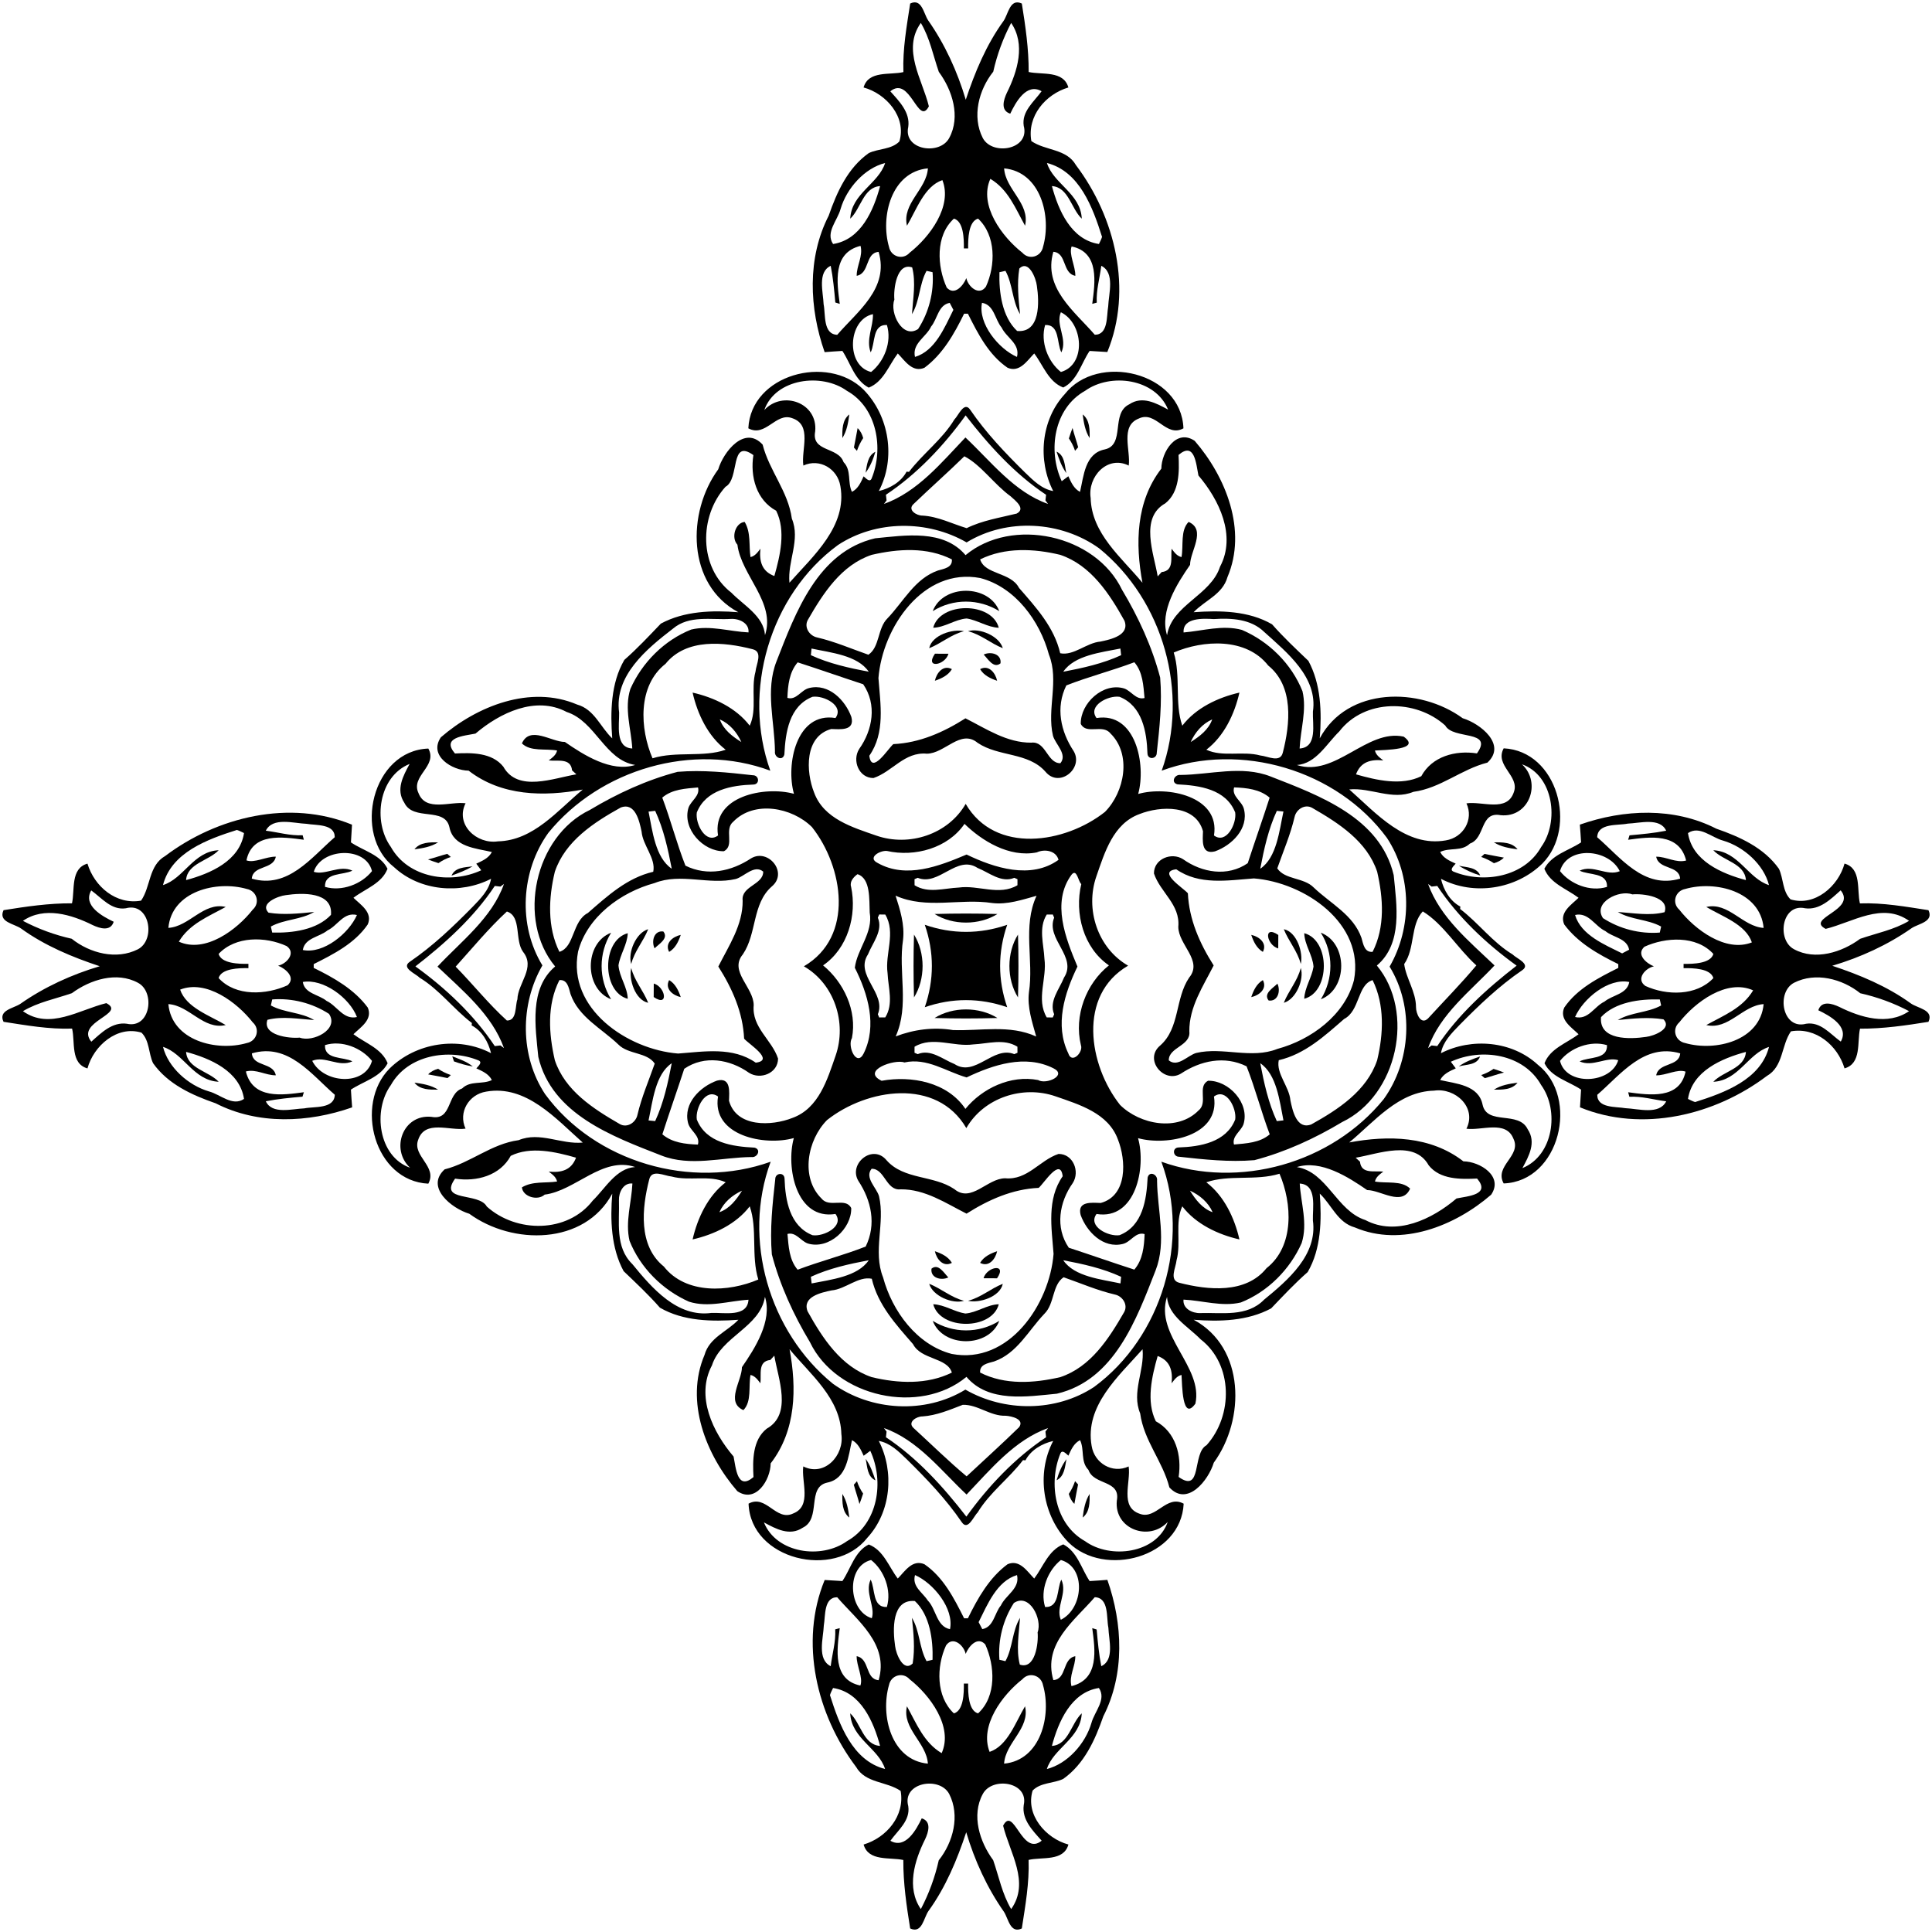 <?xml version="1.0" encoding="UTF-8"?>
<!DOCTYPE svg  PUBLIC '-//W3C//DTD SVG 1.1//EN'  'http://www.w3.org/Graphics/SVG/1.1/DTD/svg11.dtd'>
<svg width="1141pt" height="1141pt" version="1.1" viewBox="0 0 1141 1141" xmlns="http://www.w3.org/2000/svg">
<path d="m537.53 2.09c6.83-3.27 7.91 5.76 10.55 9.83 10.01 14.27 17.31 30.3 22.28 46.98 5.41-16.3 12.08-32.35 22.19-46.35 2.97-4.08 3.76-13.77 10.92-10.46 2.14 13.38 4.12 26.8 4.04 40.43 7.93 1.76 20.58-1.01 23.45 9.13-13.5 4.04-24.5 16.93-21.87 31.66 8.35 5.78 20.73 4.41 26.35 14.22 23.16 30.64 33.63 73.61 18.52 110.36-3.49-0.22-6.97-0.41-10.46-0.63-4.94 7.24-7.22 17.49-15.57 21.59-8.73-3.3-11.87-13.2-17.14-20.11-4.21 4.3-8.63 11.48-15.72 8.46-11.21-7.65-17.53-20.13-23.45-31.93h-2.24c-5.8 11.85-12.65 23.98-23.45 31.94-7.11 3.01-11.51-4.16-15.72-8.47-5.27 6.96-8.46 16.77-17.16 20.19-8.37-4.42-10.63-14.27-15.56-21.68-3.5 0.21-6.99 0.42-10.48 0.72-9.11-25.96-10.41-55.54 2.39-80.59 4.86-13.99 11.25-28.17 23.7-36.98 5.8-2.74 13.33-2.03 18.04-6.85 4.42-14.37-7.84-28.32-21.13-31.89 2.86-10.18 15.63-7.19 23.52-9.09-0.49-13.68 1.94-27.07 4-40.48m11.04 60.7c-6.33 12.17-11.03-18.48-22.77-8.86 5.24 5.87 11.79 12.42 10.6 20.99-3.09 13.81 18.68 17 24.19 6.56 6.82-12.59 1.84-28.23-6.15-39.04-3.35-9.66-5.3-20-10.62-28.9-11.23 15.8 0.82 33.24 4.75 49.25m48.59-49.25c-4.78 9.07-8.34 18.81-10.57 28.8-8.56 10.74-12.67 26.42-6.2 39.14 5.67 10.74 28.01 6.88 24.2-7.15-1.31-8.53 6.05-14.21 10.55-20.45-8.95-5.16-15.36 6.66-18.51 13.26-5.93-1.86-3.94-8.21-1.98-12.38 6.25-12.55 11.15-28.64 2.51-41.22m-100.73 109.86c-1.79 6.78-9.07 13.86-4.43 20.71 16.48-2.53 23.92-19.93 27.77-34.21-9.88 0.65-11.36 13.38-17.64 19.25 0.68-14.86 16.71-20.59 20.6-32.88-12.08 3.02-22.72 14.88-26.3 27.13m121.86-27.14c3.83 12.3 19.91 18.02 20.58 32.89-6.29-5.87-7.77-18.6-17.64-19.25 3.85 14.28 11.29 31.68 27.77 34.21 0.65-1.38 1.39-2.74 1.84-4.21-5.52-17.44-13.3-38.69-32.55-43.64m-93.28 49.52c1.13 5.84 8.19 8.01 12.2 3.48 11.81-9.26 25.43-27.41 19.34-42.88-10.65 3.57-15.3 17.51-20.92 26.92-3.08-13.12 11.63-21.49 12.36-33.87-21.66 2.05-28.14 28.54-22.98 46.35m68-46.35c0.73 12.39 15.44 20.75 12.36 33.87-5.61-10.12-10-21.47-20.5-27.67-7.02 15.6 7.02 34.34 18.92 43.63 4.01 4.53 11.07 2.36 12.2-3.48 5.14-17.82-1.28-44.29-22.98-46.35m-33.9 70.4c4.59 5.08 9.85-1.19 11.58-5.58 1.04 5.05 7.51 10.8 11.58 5.02 5.73-12.5 6.02-30.18-4.64-40.16-5.71 1.64-5.96 11.97-5.86 17.6-0.85-0.01-1.7-0.01-2.54 0 0.1-5.63-0.15-15.97-5.86-17.6-11.07 10.14-9.93 28.2-4.26 40.72m-63.17 9.63c-0.88-0.27-1.75-0.54-2.62-0.82-0.64-7.24-1.31-14.51-2.72-21.65-7.95 3.67-4.45 15.56-4.19 22.72 1.23 5.94-0.48 17.68 8.04 18.02 11.94-13.86 30.78-27.43 24.45-48.97-8.07 0.58-5.13 12.63-12.96 14.13-0.06-6.04 3.85-11.64 2.27-17.69-16.62 4.11-13.95 21.57-12.27 34.26m136.94-33.91c-1.76 4.69 2.3 11.65 2.19 17.35-7.84-1.54-4.92-13.53-12.98-14.19-6.22 21.32 12.5 35.13 24.47 48.98 8.01 0.05 6.91-11.12 7.9-16.59 0.3-7.68 4.15-20.03-4.06-24.12-0.9 7.25-3.09 14.4-2.67 21.76-0.9 0.23-1.79 0.47-2.67 0.7 1.64-12.46 4.4-30.44-12.18-33.89m-104.68 31.43c-2.93 7.73 4.79 23.48 14.02 17.33 6.35-9.81 9.46-21.82 8.53-33.55-1.19-0.27-2.37-0.54-3.55-0.8-4.41 8.02-3.9 17.77-8.62 25.58 0.6-9.07 2.42-18.72 0.13-27.61-9.13-3.14-11.13 12.79-10.51 19.05m73.79-18.38c-1.46 8.82-0.5 18.08 0.43 26.96-4.71-7.83-4.22-17.57-8.62-25.6-1.19 0.26-2.37 0.53-3.55 0.8-0.36 11.82 1.54 26.38 10.45 34.71 13.8 1.22 13.07-17.15 11.65-26.66-0.46-4.31-4.81-15.68-10.36-10.21m-52.1 34.26c-2.89 6.24-11.34 9.92-9.53 17.94 11.89-3.54 17.47-17.38 22.68-27.8-0.73-1.38-1.45-2.76-2.17-4.13-6.8 1.24-7.19 9.47-10.98 13.99m30.05-14.02c-2.51 12.22 9.87 27.26 20.67 31.96 1.92-7.87-6.24-11.3-9.08-17.36-3.99-4.77-4.39-13.43-11.59-14.6m-65.48 40.85c7.73-6.15 12.39-17.82 9.32-27.76-8.72-0.35-6.76 10.59-9.58 16.18-2.88-7.71 1.54-14.99 1.34-22.57-14.88 3.13-16.2 30.53-1.08 34.15m112.35-11.57c-2.84-5.59-0.87-16.54-9.58-16.18-2.92 9.87 1.58 21.68 9.31 27.75 15.03-4.21 13.41-28.7-0.02-35.29-3.23 7.57 4.07 15.68 0.29 23.72z"/>
<path d="m441.95 252.95c1.55-31.85 46.78-43.85 68-22.88 15.3 15.57 19.21 40.58 9.07 59.93 6.6-1.57 13.13-5.31 16.39-11.45 0.36 0.03 1.07 0.1 1.42 0.13 8.32-10.9 19.65-19.1 26.85-30.99 2.29-2.15 5.7-10.97 9.29-5.71 9.34 13.69 20.74 25.6 32.48 37.16 4.76 4.59 9.77 9.66 16.56 10.87-9.3-18.14-7.26-41.99 6.79-57.21 19.41-24.78 68.92-13 70.12 20.17-10.44 5.74-16.21-10.76-26.43-5.76-11.08 4.37-4.66 18.77-5.88 27.75-12.51-6.28-24.38 6.51-22.49 19.13 0.51 21.05 18.29 35.19 30.59 50.08-4.28-23.03-3.9-47.97 11.16-67.41 0.09-9.8 8.81-23.81 19.7-16.4 18.42 21.28 31.1 52.87 19.35 80.46-2.86 10.26-13.34 13.72-19.99 20.75 15.51-1.14 32.55-0.89 46.33 7.14 6.7 7.63 14.13 14.58 21.45 21.58 7.47 13.82 7.94 30.42 6.71 45.76 16.43-30.52 58.96-30.46 84.42-11.87 10.36 3.11 26.19 15.6 14.58 26.22-15.41 3.9-27.59 15.08-43.72 17.25-12.56 5.21-25.05-2.65-37.85-1.42 15.8 13.97 33.38 34.28 57.06 30.08 10.26-1.66 16.59-12.25 12.15-21.86 9.34-1.41 24.02 5.44 27.99-6.64 3.59-9.61-11.55-15.69-6-25.86 31.85 1.55 43.85 46.78 22.88 68-15.57 15.3-40.58 19.21-59.93 9.07 1.56 6.6 5.3 13.13 11.45 16.39-0.03 0.36-0.1 1.07-0.13 1.42 10.9 8.32 19.1 19.65 30.99 26.85 2.14 2.29 10.97 5.7 5.71 9.29-13.69 9.34-25.6 20.74-37.16 32.48-4.6 4.76-9.66 9.77-10.87 16.56 18.14-9.3 41.99-7.26 57.21 6.79 24.78 19.41 12.99 68.92-20.17 70.12-5.74-10.44 10.76-16.21 5.76-26.43-4.37-11.08-18.77-4.66-27.75-5.88 6.28-12.51-6.51-24.38-19.13-22.49-21.05 0.51-35.19 18.29-50.08 30.59 23.02-4.28 47.97-3.9 67.41 11.16 9.8 0.09 23.81 8.81 16.4 19.7-21.28 18.42-52.87 31.1-80.46 19.35-10.27-2.86-13.72-13.34-20.75-19.99 1.13 15.51 0.89 32.55-7.14 46.33-7.63 6.7-14.58 14.13-21.58 21.45-13.82 7.47-30.42 7.94-45.76 6.71 30.52 16.43 30.46 58.96 11.87 84.42-3.12 10.36-15.61 26.19-26.22 14.58-3.9-15.41-15.08-27.59-17.25-43.72-5.21-12.56 2.65-25.05 1.42-37.85-13.98 15.8-34.28 33.38-30.08 57.06 1.65 10.26 12.25 16.59 21.86 12.15 1.41 9.34-5.45 24.02 6.64 27.99 9.61 3.59 15.69-11.55 25.86-6-1.55 31.85-46.78 43.85-68 22.88-15.3-15.57-19.22-40.58-9.07-59.93-6.6 1.56-13.13 5.3-16.39 11.45-0.36-0.03-1.07-0.1-1.42-0.13-8.32 10.9-19.65 19.1-26.85 30.99-2.3 2.14-5.7 10.97-9.29 5.71-9.34-13.69-20.74-25.6-32.48-37.16-4.77-4.6-9.77-9.66-16.56-10.87 9.29 18.14 7.26 41.99-6.79 57.21-19.41 24.78-68.92 12.99-70.12-20.17 10.43-5.74 16.21 10.76 26.43 5.76 11.08-4.37 4.66-18.77 5.88-27.75 12.51 6.28 24.37-6.51 22.49-19.13-0.51-21.05-18.29-35.19-30.59-50.08 4.28 23.02 3.9 47.97-11.16 67.41-0.1 9.8-8.81 23.81-19.7 16.4-18.42-21.28-31.1-52.87-19.35-80.46 2.86-10.27 13.34-13.72 19.99-20.75-15.51 1.13-32.55 0.89-46.33-7.14-6.71-7.63-14.13-14.58-21.45-21.58-7.47-13.82-7.94-30.42-6.71-45.76-16.43 30.52-58.96 30.46-84.42 11.87-10.36-3.12-26.19-15.61-14.58-26.22 15.41-3.9 27.59-15.08 43.72-17.25 12.56-5.21 25.05 2.65 37.85 1.42-15.8-13.98-33.38-34.28-57.06-30.08-10.26 1.65-16.59 12.25-12.15 21.86-9.34 1.41-24.02-5.45-27.99 6.64-3.6 9.61 11.55 15.69 6 25.86-31.85-1.55-43.85-46.78-22.88-68 15.57-15.3 40.58-19.22 59.93-9.07-1.57-6.6-5.31-13.13-11.45-16.39 0.03-0.36 0.1-1.07 0.13-1.42-10.9-8.32-19.1-19.65-30.99-26.85-2.15-2.3-10.97-5.7-5.71-9.29 13.69-9.34 25.6-20.74 37.16-32.48 4.59-4.77 9.66-9.77 10.87-16.56-18.14 9.29-41.99 7.26-57.21-6.79-24.78-19.41-13-68.92 20.17-70.12 5.74 10.43-10.76 16.21-5.76 26.43 4.37 11.08 18.77 4.66 27.75 5.88-6.28 12.51 6.51 24.37 19.13 22.49 21.05-0.51 35.19-18.29 50.08-30.59-23.03 4.28-47.97 3.9-67.41-11.16-9.8-0.1-23.81-8.81-16.4-19.7 21.28-18.42 52.87-31.1 80.46-19.35 10.26 2.86 13.72 13.34 20.75 19.99-1.14-15.51-0.89-32.55 7.14-46.33 7.63-6.71 14.58-14.13 21.58-21.45 13.82-7.47 30.42-7.94 45.76-6.71-30.52-16.43-30.46-58.96-11.87-84.42 3.11-10.36 15.6-26.19 26.22-14.58 3.9 15.41 15.08 27.59 17.25 43.72 5.21 12.56-2.65 25.05-1.42 37.85 13.97-15.8 34.28-33.38 30.08-57.06-1.66-10.26-12.25-16.59-21.86-12.15-1.41-9.34 5.44-24.02-6.64-27.99-9.61-3.6-15.69 11.55-25.86 6m9.42-10.79c10.97-11.78 31.73-4.23 30.06 12.6-2.34 12.35 13.56 8.93 16.76 18.15 4.83 4.92 2.19 11.91 4.95 17.56 3.66-1.82 5.26-5.63 6.89-9.15 1.26 0.99 3.58 3.86 4.71 1.3 7.27-17.68 3.24-41.86-14.55-51.8-14.88-10.79-42.19-7.4-48.82 11.34m189.44-11.34c-18.46 10.32-22.13 35.31-13.78 53.37 1.31-0.97 2.61-1.95 3.91-2.93 1.63 3.53 3.25 7.36 6.9 9.22 2.19-9.37 2.89-22.75 14.62-25.07 12.28-2.71 3.36-21.31 14.45-26.63 7.71-5.18 15.88-0.71 22.94 3.13-7.43-18.37-33.98-21.92-49.04-11.09m-70.53 14.5c-12.92 17.95-28.7 34.64-47.07 46.87 0.12 1.12 0.25 2.23 0.38 3.35-0.39 0.52-1.16 1.56-1.55 2.08 19.86-7.13 33.92-24.39 48.12-39.26 14.87 13.9 28.68 32.2 48.8 39.26-0.39-0.52-1.17-1.56-1.55-2.08 0.12-1.12 0.25-2.23 0.38-3.34-18.52-12.3-33.88-29.29-47.51-46.88m-141.83 42.17c-15.75 17.52-15.78 47.69 3.51 62.56 7.16 7.41 19.09 13.78 19.83 25.05 6.45-19.29-14.03-35.3-16.29-53.42-3.87-4.23-1.23-12.95 4.28-13.45 3.8 6.33 2.39 13.81 3.45 20.76 2.7-0.58 4.26-2.88 5.85-4.93-0.76 7.31 0.77 13.36 8.23 16.12 3.44-12.06 6.9-26.82 1.09-38.55-11.73-6.36-15.43-20.18-13.47-32.87-14.07-10.05-7.88 14.07-16.48 18.73m267.56-18.81c0.5 9.83 0.61 21.89-7.8 28.57-15.32 8.58-6.73 29.68-4.5 43.14 0.77-0.85 1.55-1.7 2.33-2.55 7.53-0.77 5.24-8.5 5.88-13.78 1.58 2.05 3.14 4.35 5.85 4.93 1.27-6.83-0.81-15.68 4.2-20.77 10.69 4.71 0.85 17.35 0.86 25.36-7.64 11.07-18.1 27.33-13.59 41.54 2.87-17.95 25.8-23.38 31.3-40.48 9.7-18.31-0.53-39.47-12.77-53.83-1.4-6.84-2.17-20.31-11.76-12.13m-126.48 0.79c-9.78 9.58-20.09 18.66-29.96 28.15-3.9 3.49 1.74 6.93 5.19 6.87 9.25 0.51 17.51 4.84 26.13 7.42 9.34-4.59 19.56-6.14 29.53-8.61 5.62-2.92-0.89-7.73-3.55-10.19-9.67-6.96-17.56-18.65-27.34-23.64m-74.65 52.41c-40.33 29.55-56.73 86.41-39.96 133.26-45.71-16.97-100.47-0.92-131.08 36.71-16.2 22.5-18.07 54.51-3.51 78.29-13.31 23.08-13.25 53.49 1.55 75.98 29.55 40.33 86.41 56.73 133.26 39.96-16.97 45.71-0.92 100.47 36.71 131.08 22.5 16.2 54.51 18.07 78.29 3.51 23.08 13.31 53.49 13.25 75.98-1.55 40.13-29.47 57.03-86.4 39.75-133.05 45.91 16.45 100.6 0.91 131.29-36.92 16.2-22.5 18.07-54.51 3.51-78.29 13.31-23.08 13.25-53.49-1.55-75.98-29.47-40.13-86.4-57.03-133.05-39.75 16.45-45.92 0.91-100.61-36.92-131.29-22.5-16.2-54.51-18.07-78.29-3.51-23.08-13.31-53.49-13.25-75.98 1.55m-97.49 49.41c-15.53 11.96-34.73 27.74-31.75 49.55 0.16 7.06-2.5 20.76 7.77 21.19-0.68-11.64-4.85-23.62-1.14-35.15 6.95-15.62 19.98-28.74 35.93-35.09 11.22-2.65 22.6 1.17 33.85 1.69 0.53-5.62-5.76-8.29-10.52-7.96-11.46 0.68-24.5-2.41-34.14 5.77m301.61 2.22c11.42-0.93 23-4.62 34.43-1.51 15.95 6.81 29.33 20.04 35.78 36.2 2.64 11.22-1.17 22.6-1.69 33.85 10.75-0.66 7.53-14.58 7.86-21.8 3-20.27-15.36-34.92-28.66-46.94-7.96-7.85-19.49-8.36-29.92-7.7-6.03-0.36-18.39-1.02-17.8 7.9m-305.97 18.53c-16.62 13.01-15.14 38.41-7.67 55.79 13.96-4.34 30.05-0.4 43.21-5.07-10.5-8.02-16.66-21.07-19.54-33.73 12.66 2.88 25.71 9.04 33.73 19.54 4.51-9.46 0.58-21.51 3.41-31.9 0.41-4.43 4.57-11.77-1.73-13.27-16.88-4.33-39.14-6.59-51.41 8.64m300.14-6.68c4.33 13.96 0.39 30.05 5.07 43.21 8.02-10.5 21.07-16.66 33.73-19.54-2.88 12.66-9.04 25.71-19.54 33.73 9.46 4.51 21.5 0.58 31.9 3.41 4.42 0.41 11.77 4.57 13.27-1.73 4.33-16.88 6.59-39.14-8.64-51.41-13.01-16.62-38.41-15.14-55.79-7.67m-412.36 47.87c-6.84 1.39-20.31 2.17-12.13 11.76 9.83-0.52 21.89-0.61 28.57 7.8 8.58 15.31 29.68 6.72 43.14 4.5-0.85-0.78-1.7-1.56-2.55-2.33-0.77-7.53-8.5-5.24-13.78-5.88 2.05-1.59 4.35-3.15 4.93-5.85-6.83-1.27-15.68 0.81-20.77-4.2 4.71-10.7 17.35-0.86 25.36-0.86 11.07 7.63 27.33 18.1 41.54 13.59-17.95-2.87-23.38-25.8-40.48-31.3-18.31-9.71-39.47 0.53-53.83 12.77m510.14-1.27c-7.41 7.16-13.79 19.09-25.05 19.83 22.67 7.42 41.33-21.52 63.07-16.76 10.89 7.85-11.36 7.8-16.96 8.2 0.58 2.7 2.88 4.26 4.93 5.85-7.32-0.76-13.36 0.77-16.12 8.23 12.06 3.44 26.82 6.9 38.55 1.09 6.36-11.73 20.17-15.43 32.87-13.47 10.05-14.07-14.08-7.88-18.73-16.48-17.52-15.75-47.69-15.78-62.56 3.51m-365.85-7.11c2.15 6.11 7.41 10.06 12.72 13.38-2.64-5.78-6.85-10.77-12.72-13.38m278.08 13.38c5.29-3.32 10.57-7.27 12.72-13.38-5.87 2.61-10.09 7.6-12.72 13.38m-472.36 61.96c10.32 18.46 35.31 22.13 53.37 13.78-0.97-1.32-1.95-2.62-2.93-3.91 3.53-1.65 7.36-3.25 9.22-6.9-9.37-2.19-22.75-2.89-25.07-14.62-2.71-12.29-21.31-3.37-26.63-14.45-5.18-7.71-0.71-15.88 3.13-22.94-18.37 7.42-21.92 33.98-11.09 49.04m668.02-48.82c11.78 10.97 4.23 31.73-12.6 30.06-12.35-2.34-8.93 13.56-18.15 16.76-4.92 4.83-11.92 2.19-17.56 4.95 1.82 3.66 5.61 5.26 9.15 6.89-1 1.26-3.87 3.58-1.3 4.71 17.68 7.27 41.86 3.24 51.8-14.55 10.79-14.88 7.39-42.19-11.34-48.82m-603.3 72.22c-1.12-0.13-2.23-0.26-3.34-0.38-12.3 18.52-29.29 33.88-46.88 47.51 17.95 12.91 34.64 28.7 46.87 47.07 1.12-0.13 2.23-0.26 3.35-0.38 0.52 0.39 1.56 1.16 2.08 1.55-7.13-19.86-24.39-33.92-39.26-48.12 13.9-14.87 32.2-28.69 39.26-48.8-0.52 0.39-1.56 1.17-2.08 1.55m547.84-1.55c7.13 19.86 24.39 33.92 39.26 48.12-13.91 14.87-32.21 28.68-39.26 48.8 0.52-0.39 1.56-1.17 2.08-1.55 1.11 0.12 2.22 0.25 3.34 0.38 12.3-18.52 29.29-33.88 46.88-47.51-17.95-12.92-34.64-28.7-46.87-47.07-1.13 0.12-2.24 0.25-3.35 0.38-0.52-0.39-1.56-1.16-2.08-1.55m-544.03 16.27c-10.81 9.98-20.61 21.87-30.25 32.56 10.19 10.39 19.44 22.04 30.25 31.82 6.04 0.14 4.8-8.64 6.2-12.49 0.31-9.76 10.89-18.68 3.34-28.08-5.07-6.98-0.69-20.95-9.54-23.81m540.9-0.07c-7.37 7.92-4.49 21.84-10.98 31.12 1.14 8.53 6.98 16.34 6.98 25.41-0.03 3.62 2.83 10.9 7.13 6.67 9.5-10.37 19.72-20.77 28.52-31.31-10.93-9.81-19.37-24.37-31.65-31.89m-609.43 102.57c-10.79 14.87-7.4 42.19 11.34 48.82-11.78-10.97-4.23-31.73 12.6-30.06 12.35 2.34 8.93-13.56 18.15-16.76 4.92-4.83 11.91-2.2 17.56-4.95-1.82-3.66-5.63-5.29-9.15-6.89 0.99-1.26 3.86-3.59 1.3-4.71-17.68-7.27-41.86-3.24-51.8 14.55m625.99-13.78c0.96 1.31 1.94 2.61 2.93 3.91-3.55 1.63-7.36 3.25-9.22 6.9 9.37 2.19 22.74 2.89 25.07 14.62 2.7 12.28 21.31 3.36 26.63 14.45 5.18 7.71 0.7 15.88-3.13 22.94 18.37-7.43 21.92-33.98 11.09-49.04-10.32-18.46-35.31-22.13-53.37-13.78m-555.18 55.57c-6.36 11.73-20.18 15.42-32.87 13.47-10.05 14.07 14.07 7.87 18.73 16.48 17.52 15.75 47.69 15.77 62.56-3.51 7.41-7.17 13.78-19.09 25.05-19.83-19.29-6.45-35.3 14.03-53.42 16.29-4.23 3.87-12.95 1.23-13.45-4.28 6.33-3.8 13.81-2.39 20.76-3.45-0.58-2.71-2.88-4.27-4.93-5.85 7.31 0.76 13.36-0.78 16.12-8.23-12.06-3.44-26.82-6.9-38.55-1.09m498.98 1.11c0.84 0.77 1.69 1.55 2.55 2.33 0.76 7.53 8.49 5.24 13.78 5.88-2.06 1.58-4.35 3.14-4.93 5.85 6.83 1.27 15.68-0.81 20.77 4.2-4.71 10.69-17.36 0.85-25.36 0.86-11.07-7.64-27.33-18.1-41.54-13.59 17.94 2.87 23.38 25.8 40.48 31.3 18.3 9.7 39.47-0.53 53.83-12.77 6.83-1.4 20.3-2.17 12.13-11.76-9.84 0.5-21.89 0.61-28.57-7.8-8.58-15.32-29.68-6.73-43.14-4.5m-417.21 12.85c-4.33 16.87-6.59 39.14 8.64 51.41 13.01 16.62 38.41 15.14 55.79 7.67-4.34-13.96-0.4-30.05-5.07-43.21-8.02 10.5-21.07 16.65-33.73 19.54 2.88-12.66 9.04-25.71 19.54-33.73-9.46-4.51-21.51-0.58-31.9-3.41-4.43-0.42-11.77-4.57-13.27 1.73m329.03 1.68c10.5 8.02 16.65 21.07 19.54 33.73-12.66-2.88-25.71-9.04-33.73-19.54-4.51 9.46-0.58 21.5-3.41 31.9-0.42 4.42-4.57 11.77 1.73 13.27 16.87 4.33 39.14 6.59 51.41-8.64 16.62-13.01 15.14-38.41 7.67-55.79-13.96 4.33-30.05 0.39-43.21 5.07m-346.9 10.55c0.43 12.86-2.48 27.64 7.92 37.75 11.54 14.11 26.48 31.63 46.74 28.83 7.27-0.3 21.24 2.74 21.84-7.78-11.64 0.68-23.62 4.84-35.15 1.14-15.62-6.95-28.74-19.98-35.09-35.93-2.65-11.23 1.17-22.61 1.69-33.85-5.32-0.53-8.12 5.24-7.95 9.84m402.06-9.82c0.68 11.64 4.84 23.61 1.14 35.15-6.95 15.62-19.98 28.74-35.93 35.09-11.23 2.64-22.61-1.17-33.85-1.69-0.53 5.32 5.24 8.12 9.84 7.95 12.86-0.43 27.64 2.48 37.75-7.92 14.11-11.54 31.63-26.48 28.83-46.74-0.3-7.27 2.74-21.24-7.78-21.84m-342.74 16.93c6.11-2.15 10.06-7.43 13.38-12.72-5.78 2.63-10.77 6.85-13.38 12.72m277.92-12.72c3.3 5.29 7.27 10.57 13.38 12.72-2.61-5.87-7.61-10.09-13.38-12.72m-251.01 62.7c-2.87 17.94-25.8 23.38-31.3 40.48-9.71 18.3 0.53 39.47 12.77 53.83 1.39 6.83 2.17 20.3 11.76 12.13-0.52-9.84-0.61-21.89 7.8-28.57 15.31-8.58 6.72-29.68 4.5-43.14-0.78 0.84-1.56 1.69-2.33 2.55-7.53 0.76-5.24 8.49-5.88 13.78-1.59-2.06-3.15-4.35-5.85-4.93-1.27 6.83 0.81 15.68-4.2 20.77-10.7-4.71-0.86-17.36-0.86-25.36 7.63-11.07 18.1-27.33 13.59-41.54m254.21 63.09c-7.85 10.89-7.8-11.36-8.2-16.96-2.71 0.58-4.27 2.88-5.85 4.93 0.76-7.32-0.78-13.36-8.23-16.12-3.44 12.06-6.9 26.82-1.09 38.55 11.73 6.36 15.42 20.17 13.47 32.87 14.07 10.05 7.87-14.08 16.48-18.73 15.75-17.52 15.77-47.69-3.51-62.56-7.17-7.41-19.09-13.79-19.83-25.05-7.42 22.67 21.52 41.33 16.76 63.07m-137.38 0.68c-7.74 2.96-15.4 6.29-23.83 6.86-3.45-0.06-9.09 3.36-5.2 6.87 10.37 9.5 20.76 19.72 31.31 28.52 10.3-9.64 20.91-19.18 31.02-29.07 3.27-4.76-4.46-6.45-7.87-6.72-9.18 0.36-16.51-6.7-25.43-6.46m-46.55 13.73c0.39 0.52 1.17 1.56 1.55 2.08-0.13 1.11-0.26 2.22-0.38 3.34 18.52 12.3 33.88 29.29 47.51 46.88 12.91-17.95 28.7-34.64 47.07-46.87-0.13-1.13-0.26-2.24-0.38-3.35 0.39-0.52 1.16-1.56 1.55-2.08-19.86 7.13-33.92 24.39-48.12 39.26-14.87-13.91-28.69-32.21-48.8-39.26m-18.88 7.14c-2.19 9.37-2.89 22.74-14.62 25.07-12.29 2.7-3.37 21.31-14.45 26.63-7.71 5.18-15.88 0.7-22.94-3.13 7.42 18.37 33.98 21.92 49.04 11.09 18.46-10.32 22.13-35.31 13.78-53.37-1.32 0.96-2.62 1.94-3.91 2.93-1.65-3.55-3.25-7.36-6.9-9.22m127.81 9.16c-1.26-1-3.59-3.87-4.71-1.3-7.27 17.68-3.24 41.86 14.55 51.8 14.87 10.79 42.19 7.39 48.82-11.34-10.97 11.78-31.73 4.23-30.06-12.6 2.34-12.35-13.56-8.93-16.76-18.15-4.83-4.92-2.2-11.92-4.95-17.56-3.66 1.82-5.29 5.61-6.89 9.15z"/>
<path d="m497.48 258.71c-0.08-4.87-0.12-10.69 4.11-13.94-0.63 4.81-1.46 9.79-4.11 13.94z"/>
<path d="m639.41 244.77c4.23 3.25 4.18 9.07 4.11 13.94-2.66-4.15-3.48-9.13-4.11-13.94z"/>
<path d="m506.49 252.85c1.69 1.59 2.67 3.66 3.3 5.87-1.57 2.33-2.79 4.87-3.7 7.53-0.59-0.66-1.18-1.31-1.78-1.94 0.78-3.81 1.44-7.65 2.18-11.46z"/>
<path d="m633.42 252.75c0.93 3.84 2.32 7.57 3.32 11.39-0.62 0.69-1.24 1.39-1.84 2.09-0.84-2.6-2.1-5.04-3.64-7.29 0.62-2.1 1.4-4.14 2.16-6.19z"/>
<path d="m511.19 279.23c0.83-4.5 1.15-10.12 5.8-12.43-1.3 4.4-3.04 8.73-5.8 12.43z"/>
<path d="m623.97 266.73c4.91 2.24 4.76 8.11 5.77 12.67-2.77-3.79-4.27-8.28-5.77-12.67z"/>
<path d="m516.83 317.91c17.74-1.73 40.34-5.47 53.4 9.95 27.43-22.81 76.78-12.18 92.43 20.48 9.7 16.17 17.7 33.56 22.51 51.83 1.23 14.8-0.37 29.71-2.01 44.41 0.05 3.81-5.41 4.32-5.5 0.31-0.43-12.69-3.02-28.04-16.5-33.37-6.54-1-19 5.25-13.57 12.54 23.28-3.74 29.36 27.69 24.59 44.84 17.12-4.9 48.57 1.31 44.77 24.52 7.33 5.37 13.51-7.05 12.53-13.58-5.45-13.84-21.18-15.97-34.05-16.61-4.17-1.02-1.78-6.06 1.8-5.56 17.57-0.17 36.07-5.8 53.12 0.89 28.85 11.27 64.8 24.34 72.74 58.27 1.73 17.74 5.46 40.34-9.95 53.4 22.81 27.43 12.18 76.78-20.48 92.43-16.17 9.7-33.56 17.7-51.83 22.51-14.8 1.23-29.71-0.37-44.41-2.01-3.81 0.05-4.32-5.41-0.31-5.5 12.69-0.43 28.04-3.02 33.37-16.5 1-6.54-5.25-19-12.54-13.57 3.74 23.28-27.69 29.36-44.84 24.59 4.9 17.12-1.31 48.57-24.52 44.77-5.37 7.33 7.04 13.51 13.58 12.53 13.83-5.45 15.97-21.18 16.61-34.05 1.01-4.17 6.06-1.78 5.56 1.8 0.16 17.57 5.8 36.07-0.89 53.12-11.27 28.85-24.34 64.8-58.27 72.74-17.74 1.73-40.34 5.46-53.4-9.95-27.43 22.81-76.78 12.18-92.43-20.48-9.7-16.17-17.7-33.56-22.51-51.83-1.23-14.8 0.36-29.71 2.01-44.41-0.06-3.81 5.4-4.32 5.5-0.31 0.43 12.69 3.02 28.04 16.5 33.37 6.54 1 18.99-5.25 13.57-12.54-23.28 3.74-29.36-27.69-24.59-44.84-17.12 4.9-48.57-1.31-44.77-24.52-7.33-5.37-13.52 7.04-12.53 13.58 5.45 13.83 21.18 15.97 34.05 16.61 4.17 1.01 1.77 6.06-1.8 5.56-17.57 0.16-36.07 5.8-53.12-0.89-28.85-11.27-64.81-24.34-72.74-58.27-1.73-17.74-5.47-40.34 9.95-53.4-22.81-27.43-12.18-76.78 20.48-92.43 16.17-9.7 33.56-17.7 51.83-22.51 14.8-1.23 29.71 0.36 44.41 2.01 3.81-0.06 4.32 5.4 0.31 5.5-12.69 0.43-28.04 3.02-33.37 16.5-1 6.54 5.25 18.99 12.54 13.57-3.74-23.28 27.69-29.36 44.84-24.59-4.9-17.12 1.31-48.57 24.52-44.77 5.37-7.33-7.05-13.52-13.58-12.53-13.84 5.45-15.97 21.18-16.61 34.05-1.02 4.17-6.06 1.77-5.56-1.8-0.17-17.57-5.8-36.07 0.89-53.12 11.27-28.85 24.34-64.81 58.27-72.74m-2.02 9.77c-17.96 6-28.65 22.7-37.64 38.29-2.57 4.35 0.85 9.56 5.43 10.5 10.41 2.43 20.22 6.69 30.25 10.2 6.81-4.57 5.27-15.6 11.31-21.53 9.43-9.84 16.13-23.47 29.78-28.21 3.61-1.05 8.66-1.74 8.21-6.56-14.65-7.45-31.76-6.29-47.34-2.69m64.04 2.69c2.81 9.08 18.1 7.44 22.96 16.83 10.1 11.59 20.75 23.18 24.33 38.59 7.97 1.65 15.55-6.22 23.79-6.89 6.05-1.28 17.4-3.69 14.15-12.31-8.84-15.9-19.8-32.79-37.91-38.91-15.52-3.74-32.69-4.53-47.32 2.69m-60.06 70.1c1.17 15.61 4.09 32.27-5.39 45.85 1.39 11.46 10.95-4.1 14.17-6.86 15.52-0.71 29.62-6.99 42.61-15.23 12.35 6.23 24.51 14.5 38.9 14.37 8.65-1.03 9.33 12.22 17.16 12.14 4.37-5.28-3.03-11.27-4.38-16.25-3.7-15.78 3.78-32.47-2.38-47.89-5.41-20.01-19.98-39.85-40.54-45.21-33.68-6.44-57.8 29.22-60.15 59.08m-39.52-17.45c-0.13 1.3-0.26 2.6-0.38 3.91 10.79 5 22.54 7.57 34.17 9.79-6.54-9.77-22.61-11.27-33.79-13.7m148.67 13.7c11.63-2.22 23.37-4.8 34.18-9.78-0.15-1.31-0.3-2.62-0.44-3.92-11.34 2.29-27.17 3.96-33.74 13.7m-156.85-5.54c-5 5.83-5.79 13.61-6.07 20.98 5.32 1.57 8.09-4.71 12.82-5.81 11.64-2.92 21.41 7.24 24.96 17.09 2.19 8.42-6.85 7.22-11.88 7.1-15.9 4.35-15.02 25.22-10.13 37.52 5.69 15.56 22.73 20.56 36.83 25.46 19.35 6.71 42.36-0.78 52.69-18.76 17.48 29.96 58.71 23.35 82.23 4.77 11.69-11.79 15.87-34.08 3.24-46.41-4.62-5.73-14.17 0.99-17.5-5.61-0.25-12.16 13.17-24.69 25.67-20.9 4.23 1.5 6.99 6.94 11.99 5.63-0.69-7.33-0.98-15.25-6.01-21.12-13.25 5.01-27.01 8.5-40.18 13.68-6.45 13.06-3.34 27.2 4.32 38.78 6.07 10.1-8.47 22.12-16.66 12.17-10.28-11.63-27.65-8.66-40.04-17.04-10.02-8.33-19.38 6.36-30.01 6.41-13.25-1.2-20.29 10.64-31.51 14.38-8.62 0.04-12.77-10.37-8.41-17.19 7.95-11.21 10.57-26.23 2.35-38.2-12.92-4.23-25.76-8.76-38.7-12.93m-79.97 79.89c5.01 13.24 8.5 27.01 13.68 40.18 13.06 6.45 27.2 3.34 38.78-4.32 10.1-6.07 22.12 8.47 12.17 16.66-11.63 10.27-8.66 27.65-17.04 40.04-8.33 10.02 6.36 19.38 6.41 30.01-1.2 13.25 10.64 20.29 14.38 31.51 0.04 8.62-10.37 12.77-17.19 8.41-11.21-7.95-26.23-10.57-38.2-2.35-4.23 12.91-8.76 25.76-12.93 38.7 5.83 5 13.61 5.78 20.98 6.07 1.57-5.33-4.71-8.1-5.81-12.82-2.92-11.65 7.24-21.42 17.09-24.96 8.42-2.19 7.22 6.84 7.1 11.88 4.35 15.9 25.22 15.02 37.52 10.13 15.56-5.69 20.56-22.73 25.46-36.83 6.71-19.35-0.78-42.36-18.76-52.69 29.96-17.48 23.35-58.72 4.77-82.23-11.79-11.69-34.08-15.87-46.41-3.24-5.73 4.61 0.99 14.17-5.61 17.5-12.16 0.25-24.69-13.17-20.9-25.67 1.5-4.23 6.94-6.99 5.63-11.99-7.33 0.68-15.25 0.98-21.12 6.01m337.72-6.05c-1.57 5.32 4.71 8.09 5.81 12.82 2.92 11.64-7.24 21.41-17.09 24.96-8.43 2.19-7.22-6.85-7.1-11.88-4.35-15.9-25.22-15.02-37.52-10.13-15.56 5.69-20.56 22.73-25.46 36.83-6.72 19.35 0.78 42.36 18.76 52.69-29.96 17.48-23.35 58.71-4.77 82.23 11.78 11.69 34.08 15.87 46.41 3.24 5.72-4.62-0.99-14.17 5.61-17.5 12.16-0.25 24.69 13.17 20.9 25.67-1.51 4.23-6.94 6.99-5.63 11.99 7.32-0.69 15.25-0.98 21.12-6.01-5.01-13.25-8.5-27.01-13.68-40.18-13.07-6.45-27.21-3.34-38.78 4.32-10.1 6.07-22.12-8.47-12.17-16.66 11.62-10.28 8.66-27.65 17.04-40.04 8.32-10.02-6.37-19.38-6.41-30.01 1.2-13.25-10.64-20.29-14.38-31.51-0.05-8.62 10.37-12.77 17.19-8.41 11.21 7.95 26.23 10.57 38.2 2.35 4.22-12.92 8.76-25.76 12.93-38.7-5.82-5-13.62-5.79-20.98-6.07m-362.25 11.9c-15.9 8.84-32.79 19.79-38.91 37.91-3.74 15.51-4.53 32.69 2.69 47.32 9.08-2.82 7.44-18.1 16.83-22.96 11.59-10.1 23.18-20.75 38.59-24.33 1.65-7.98-6.22-15.56-6.89-23.79-1.28-6.05-3.69-17.4-12.31-14.15m397.94 5.68c-2.44 10.41-6.69 20.22-10.2 30.25 4.57 6.81 15.6 5.27 21.53 11.31 9.83 9.43 23.47 16.13 28.21 29.78 1.03 3.61 1.74 8.66 6.56 8.21 7.44-14.65 6.29-31.76 2.69-47.34-6-17.96-22.7-28.65-38.29-37.64-4.36-2.57-9.57 0.85-10.5 5.43m-381.51-3.28c2.29 11.34 3.96 27.17 13.7 33.74-2.22-11.63-4.8-23.38-9.78-34.18-1.31 0.14-2.62 0.28-3.92 0.44m371.05-0.43c-5 10.79-7.57 22.54-9.79 34.17 9.77-6.54 11.27-22.61 13.7-33.79-1.31-0.13-2.62-0.26-3.91-0.38m-184.45 7.68c-9.8 14.38-29.4 19.71-45.87 15.99-4.19-0.37-11.66 4.02-5.45 7.09 16.89 9.54 36.35 1.87 52.55-4.97 16.41 7.93 37.97 14.86 54.29 3.14-1.42-5.48-8.21-6.55-12.81-4.41-16.42 3.3-32.78-7.13-42.71-16.84m-27.65 31.86c-0.47 0.2-1.4 0.61-1.87 0.81 0 1.19 0.01 2.38 0.03 3.58 8.01 5 17.4 1.75 26.11 1.36 11.54-1.62 23.87 5.05 34.65-1.37 0-1.19 0-2.38 0.01-3.56-0.47-0.21-1.4-0.62-1.87-0.82-7.65 3.24-14.86-3.11-21.7-5.83-12.24-8.01-22.86 10.95-35.36 5.83m-107.48 0.71c-15.78 3.69-32.47-3.78-47.89 2.38-20.01 5.41-39.85 19.97-45.21 40.54-6.44 33.68 29.22 57.8 59.08 60.15 15.61-1.17 32.27-4.09 45.85 5.39 11.46-1.39-4.1-10.95-6.86-14.17-0.71-15.52-6.99-29.62-15.23-42.61 6.23-12.35 14.5-24.51 14.37-38.9-1.03-8.66 12.22-9.33 12.14-17.16-5.28-4.37-11.27 3.03-16.25 4.38m267.05 8.43c0.71 15.52 6.99 29.62 15.23 42.61-6.23 12.35-14.5 24.51-14.37 38.9 1.01 8.65-12.22 9.33-12.14 17.16 5.28 4.37 11.26-3.03 16.25-4.38 15.77-3.7 32.47 3.78 47.89-2.38 20.01-5.41 39.85-19.98 45.21-40.54 6.44-33.68-29.22-57.8-59.08-60.15-15.61 1.17-32.27 4.09-45.85-5.39-11.46 1.39 4.09 10.95 6.86 14.17m-195.12-11.28c-2.3 1.64-4.76 4.41-3.78 7.45 3.56 16.81-1.97 36.44-16.55 46.41 12.1 9.86 20.2 26.69 17.05 42.92-2.91 4.86 2.84 17.48 6.96 9.02 8.04-16.34 2.51-35.17-5.26-50.54 1.38-11.08 10.91-20.65 8.79-32.59-0.35-7.56 0.65-20.18-7.21-22.67m126.41 0.31c-12.02 16.33-3.43 37.74 3.49 54.25-7.66 15.76-13.54 34.49-5.39 51.28 2.03 6.47 8.99-0.75 7.43-4.87-4.22-17.36 3.1-36.45 16.55-47.11-15.06-10.34-20.47-30.74-16.32-48.03-1.82-1.35-2.59-9.47-5.76-5.52m-103.93 12.37c2.68 8.34 5.45 17.14 4.43 26.01-2.94 19.06 3.86 38.79-4.36 57.12 10.77-4.12 22.41-5.65 33.82-3.75 16.49 0.62 33.46-3.37 49.16 3.81-2.33-8.48-5.36-17.23-4.28-26.14 2.93-19.01-3.89-38.76 4.49-56.97-8.48 2.33-17.23 5.35-26.14 4.28-19.06-2.94-38.79 3.86-57.12-4.36m-9.65 11.13c-0.21 0.47-0.62 1.4-0.82 1.87 3.24 7.65-3.11 14.85-5.83 21.7-8.01 12.24 10.95 22.86 5.83 35.36 0.2 0.47 0.61 1.4 0.81 1.87 1.19-0.01 2.38-0.02 3.58-0.03 5-8.02 1.75-17.4 1.36-26.11-1.62-11.55 5.05-23.88-1.37-34.65-1.19-0.01-2.38-0.01-3.56-0.01m98.93 0.03c-5 8.01-1.75 17.4-1.36 26.11 1.62 11.54-5.05 23.87 1.37 34.65 1.18 0 2.37 0 3.56 0.01 0.21-0.47 0.62-1.4 0.82-1.87-3.24-7.65 3.11-14.86 5.83-21.7 8.01-12.24-10.95-22.86-5.83-35.36-0.2-0.47-0.61-1.4-0.81-1.87-1.2 0-2.4 0.01-3.58 0.03m-287.81 38.72c-7.45 14.65-6.29 31.75-2.69 47.34 6 17.96 22.7 28.65 38.29 37.64 4.35 2.57 9.56-0.85 10.5-5.43 2.43-10.42 6.69-20.22 10.2-30.25-4.57-6.82-15.6-5.28-21.53-11.31-9.84-9.43-23.47-16.13-28.21-29.78-1.05-3.63-1.74-8.65-6.56-8.21m463.43 22.96c-11.59 10.1-23.18 20.75-38.59 24.33-1.65 7.97 6.21 15.55 6.89 23.79 1.27 6.05 3.69 17.4 12.31 14.15 15.9-8.84 32.79-19.8 38.91-37.91 3.73-15.52 4.53-32.69-2.69-47.32-9.08 2.81-7.44 18.1-16.83 22.96m-253.69 16.38c-0.01 1.18-0.01 2.37-0.01 3.56 0.47 0.21 1.4 0.62 1.87 0.82 7.65-3.24 14.85 3.11 21.7 5.83 12.24 8.01 22.86-10.95 35.36-5.83 0.47-0.2 1.4-0.61 1.87-0.81-0.01-1.2-0.02-2.4-0.03-3.58-8.02-5-17.4-1.75-26.11-1.36-11.55 1.62-23.88-5.05-34.65 1.37m-5.99 9.3c-5.63-2.19-25.93 4.79-13.45 10.81 17.55-3.18 38.88 0.77 49.48 16.61 9.86-12.1 26.69-20.2 42.92-17.05 4.86 2.9 17.48-2.84 9.02-6.96-16.65-8.34-35.53-2.07-51.23 5.42-12.12-3.46-23.34-11.8-36.74-8.83m-151.1 34.24c1.3 0.12 2.6 0.25 3.91 0.38 5-10.8 7.57-22.54 9.79-34.17-9.77 6.54-11.27 22.6-13.7 33.79m361.26-33.79c2.21 11.63 4.79 23.37 9.78 34.18 1.3-0.15 2.61-0.3 3.92-0.44-2.29-11.34-3.96-27.17-13.7-33.74m-255.82 33.53c-11.69 11.78-15.87 34.08-3.24 46.41 4.61 5.72 14.17-0.99 17.5 5.61 0.25 12.16-13.17 24.69-25.67 20.9-4.23-1.51-6.99-6.94-11.99-5.63 0.68 7.32 0.98 15.25 6.01 21.12 13.24-5.01 27.01-8.5 40.18-13.68 6.45-13.07 3.34-27.21-4.32-38.78-6.07-10.1 8.47-22.12 16.66-12.17 10.27 11.62 27.65 8.66 40.04 17.04 10.02 8.32 19.38-6.37 30.01-6.41 13.25 1.2 20.29-10.64 31.51-14.38 8.62-0.05 12.77 10.37 8.41 17.19-7.95 11.21-10.57 26.23-2.35 38.2 12.91 4.22 25.76 8.76 38.7 12.93 5-5.82 5.78-13.62 6.07-20.98-5.33-1.57-8.1 4.71-12.82 5.81-11.65 2.92-21.42-7.24-24.96-17.09-2.19-8.43 6.84-7.22 11.88-7.1 15.9-4.35 15.02-25.22 10.13-37.52-5.69-15.56-22.73-20.56-36.83-25.46-19.35-6.72-42.36 0.78-52.69 18.76-17.48-29.96-58.72-23.35-82.23-4.77m26.3 28.79c-4.37 5.28 3.03 11.26 4.38 16.25 3.69 15.77-3.78 32.47 2.38 47.89 5.41 20.01 19.97 39.85 40.54 45.21 33.68 6.44 57.8-29.22 60.15-59.08-1.17-15.61-4.09-32.27 5.39-45.85-1.39-11.46-10.95 4.09-14.17 6.86-15.52 0.71-29.62 6.99-42.61 15.23-12.35-6.23-24.51-14.5-38.9-14.37-8.66 1.01-9.33-12.22-17.16-12.14m-35.88 63.8c0.14 1.3 0.28 2.61 0.44 3.92 11.34-2.29 27.17-3.96 33.74-13.7-11.63 2.21-23.38 4.79-34.18 9.78m149.06-9.78c6.54 9.77 22.6 11.27 33.79 13.7 0.12-1.31 0.25-2.62 0.38-3.91-10.8-5-22.54-7.57-34.17-9.79m-136.87 17.82c-6.05 1.27-17.4 3.69-14.15 12.31 8.84 15.9 19.79 32.79 37.91 38.91 15.51 3.73 32.69 4.53 47.32-2.69-2.82-9.08-18.1-7.44-22.96-16.83-10.1-11.59-20.75-23.18-24.33-38.59-7.98-1.65-15.56 6.21-23.79 6.89m137.08-7.77c-6.82 4.57-5.28 15.6-11.31 21.53-9.43 9.83-16.13 23.47-29.78 28.21-3.63 1.03-8.65 1.74-8.21 6.56 14.65 7.44 31.75 6.29 47.34 2.69 17.96-6 28.65-22.7 37.64-38.29 2.57-4.36-0.85-9.57-5.43-10.5-10.42-2.44-20.22-6.69-30.25-10.2z"/>
<path d="m550.85 360.92c6.11-16.01 33.19-16.02 39.3 0-12.04-7.46-27.29-7.53-39.3 0z"/>
<path d="m551.13 370.73c4.08-15.41 34.63-15.43 38.73 0.01-6.69-0.26-12.44-4.47-18.97-5.48-6.88 0.51-12.79 5.28-19.76 5.47z"/>
<path d="m548.77 382.81c1.6-7.76 14.02-11.61 20.54-10.02-7.58 1.89-13.42 7.2-20.54 10.02z"/>
<path d="m571.67 372.79c6.72-2.14 18.51 2.8 20.56 10.02-7.13-2.82-12.98-8.14-20.56-10.02z"/>
<path d="m552.17 386.06c2.65-0.01 5.31 0 7.97 0.04-1.92 6.86-14.23 9.11-7.97-0.04z"/>
<path d="m580.94 386.57c4.25-2.02 10.69-0.29 9.94 5.18-4.07 3.31-7.39-2.59-9.94-5.18z"/>
<path d="m552.12 402.04c0.98-4.61 4.87-9.61 10.05-6.86-2.19 3.69-6.14 5.54-10.05 6.86z"/>
<path d="m578.83 395.18c5.17-2.75 9.07 2.25 10.05 6.86-3.91-1.32-7.86-3.17-10.05-6.86z"/>
<path d="m97.53 505.56c30.64-23.16 73.61-33.63 110.36-18.52-0.22 3.48-0.41 6.97-0.63 10.46 7.24 4.94 17.49 7.22 21.59 15.57-3.3 8.73-13.2 11.86-20.11 17.14 4.3 4.21 11.48 8.61 8.46 15.72-7.65 11.21-20.13 17.53-31.93 23.45v2.24c11.85 5.8 23.98 12.65 31.94 23.45 3.01 7.09-4.16 11.51-8.47 15.72 6.96 5.27 16.77 8.45 20.19 17.16-4.42 8.37-14.27 10.63-21.68 15.56 0.21 3.49 0.42 6.99 0.72 10.48-25.96 9.11-55.54 10.41-80.59-2.39-13.99-4.86-28.17-11.25-36.98-23.7-2.74-5.81-2.03-13.33-6.85-18.04-14.37-4.42-28.32 7.84-31.89 21.13-10.18-2.87-7.19-15.63-9.09-23.52-13.68 0.48-27.07-1.94-40.48-4-3.27-6.83 5.76-7.91 9.83-10.55 14.27-10.01 30.3-17.31 46.98-22.28-16.3-5.41-32.35-12.08-46.35-22.19-4.08-2.98-13.77-3.76-10.46-10.92 13.38-2.14 26.8-4.13 40.43-4.04 1.76-7.94-1.01-20.58 9.13-23.45 4.04 13.5 16.93 24.49 31.66 21.87 5.78-8.35 4.41-20.73 14.22-26.35m59.45-14.96c7.25 0.89 14.4 3.09 21.76 2.67 0.23 0.89 0.47 1.77 0.7 2.67-12.46-1.64-30.44-4.41-33.89 12.18 4.69 1.75 11.65-2.3 17.35-2.19-1.54 7.84-13.53 4.91-14.19 12.98 21.32 6.22 35.13-12.5 48.98-24.47 0.05-8.01-11.12-6.91-16.59-7.9-7.68-0.3-20.03-4.15-24.12 4.06m-60.72 32.11c12.3-3.84 18.02-19.91 32.89-20.58-5.87 6.28-18.6 7.76-19.25 17.64 14.28-3.85 31.68-11.29 34.21-27.77-1.38-0.66-2.74-1.4-4.21-1.84-17.44 5.52-38.69 13.29-43.64 32.55m89.05-7.83c6.72 2.22 15.24-4.27 22.81-0.69-5.59 2.83-16.54 0.87-16.18 9.58 9.87 2.92 21.68-1.58 27.75-9.31-3.66-15.02-30.12-13.59-34.38 0.42m-85.88 33.11c12.39-0.73 20.75-15.44 33.87-12.36-10.12 5.6-21.47 10-27.67 20.5 15.6 7.02 34.34-7.03 43.63-18.92 4.53-4.01 2.36-11.07-3.48-12.2-17.82-5.14-44.29 1.28-46.35 22.98m-45.55-22.13c-5.16 8.95 6.66 15.36 13.26 18.51-1.86 5.93-8.21 3.94-12.38 1.98-12.55-6.25-28.64-11.15-41.22-2.51 9.07 4.77 18.81 8.34 28.8 10.57 10.74 8.55 26.42 12.67 39.14 6.2 10.74-5.67 6.88-28.01-7.15-24.2-8.53 1.31-14.21-6.06-20.45-10.55m114.93 2.79c-4.31 0.45-15.68 4.81-10.21 10.36 8.82 1.45 18.08 0.5 26.96-0.43-7.83 4.7-17.57 4.22-25.6 8.62 0.26 1.18 0.53 2.36 0.8 3.55 11.82 0.36 26.38-1.54 34.71-10.45 1.22-13.8-17.15-13.07-26.66-11.65m24.63 20.82c-4.77 3.97-13.43 4.39-14.6 11.59 12.22 2.51 27.26-9.88 31.96-20.67-7.87-1.92-11.3 6.24-17.36 9.08m-64.33 13.9c1.64 5.71 11.97 5.96 17.6 5.86-0.01 0.84-0.01 1.69 0 2.54-5.63-0.1-15.97 0.15-17.6 5.86 10.14 11.07 28.2 9.93 40.72 4.26 5.08-4.59-1.19-9.85-5.58-11.58 5.05-1.05 10.8-7.52 5.02-11.58-12.5-5.74-30.18-6.02-40.16 4.64m-86.67 23.19c-9.66 3.35-20 5.3-28.9 10.62 15.8 11.23 33.24-0.83 49.25-4.75 12.17 6.32-18.48 11.03-8.86 22.77 5.87-5.24 12.42-11.79 20.99-10.6 13.81 3.09 17-18.69 6.56-24.19-12.59-6.82-28.23-1.84-39.04 6.15m136.39-6.63c1.09 6.96 9.45 7.35 14.03 11.18 6.24 2.89 9.92 11.34 17.94 9.53-4.33-11.36-19.96-22.84-31.97-20.71m-72.45 4.52c3.57 10.65 17.51 15.3 26.92 20.92-13.12 3.07-21.49-11.63-33.87-12.36 2.05 21.66 28.54 28.14 46.35 22.98 5.84-1.13 8.01-8.19 3.48-12.2-9.26-11.81-27.41-25.43-42.88-19.34m54.38 5.8c-0.27 1.18-0.54 2.36-0.8 3.55 8.02 4.41 17.77 3.89 25.58 8.62-9.07-0.61-18.72-2.42-27.61-0.13-3.14 9.13 12.79 11.12 19.05 10.51 7.73 2.92 23.48-4.79 17.33-14.02-9.81-6.35-21.82-9.46-33.55-8.53m31.17 26.97c-0.35 8.72 10.6 6.75 16.18 9.59-8.04 3.76-16.12-3.48-23.72-0.31 6.6 13.41 31.03 15.15 35.3 0.04-6.15-7.73-17.82-12.4-27.76-9.32m-95.66 1.05c3.02 12.08 14.88 22.72 27.13 26.3 6.78 1.78 13.86 9.07 20.71 4.43-2.53-16.48-19.93-23.92-34.21-27.77 0.65 9.87 13.38 11.35 19.25 17.64-14.86-0.68-20.59-16.71-32.88-20.6m52.49 3.83c0.58 8.07 12.63 5.12 14.13 12.96-6.04 0.06-11.64-3.86-17.69-2.27 4.11 16.62 21.57 13.95 34.26 12.27-0.27 0.87-0.54 1.74-0.82 2.62-7.24 0.63-14.51 1.31-21.65 2.72 3.67 7.95 15.56 4.44 22.72 4.19 5.94-1.24 17.68 0.48 18.02-8.04-13.86-11.94-27.43-30.78-48.97-24.45z"/>
<path d="m933.03 487.01c25.96-9.11 55.54-10.41 80.59 2.39 13.99 4.86 28.17 11.25 36.98 23.7 2.74 5.8 2.03 13.33 6.85 18.04 14.37 4.42 28.32-7.84 31.89-21.13 10.18 2.86 7.19 15.63 9.09 23.52 13.67-0.49 27.07 1.94 40.48 4 3.26 6.83-5.76 7.91-9.83 10.55-14.28 10.01-30.3 17.31-46.98 22.28 16.3 5.41 32.35 12.08 46.35 22.19 4.07 2.97 13.77 3.76 10.46 10.92-13.38 2.14-26.82 4.12-40.43 4.04-1.76 7.93 1 20.58-9.13 23.45-4.04-13.5-16.94-24.5-31.66-21.87-5.78 8.35-4.41 20.73-14.22 26.35-30.64 23.16-73.61 33.63-110.36 18.52 0.22-3.49 0.41-6.97 0.63-10.46-7.25-4.94-17.49-7.22-21.59-15.57 3.3-8.73 13.2-11.87 20.11-17.14-4.3-4.21-11.5-8.63-8.46-15.72 7.65-11.21 20.13-17.53 31.93-23.45v-2.24c-11.85-5.8-23.98-12.65-31.94-23.45-3.02-7.11 4.17-11.51 8.47-15.72-6.96-5.27-16.77-8.46-20.19-17.16 4.41-8.37 14.26-10.63 21.68-15.56-0.22-3.5-0.43-6.99-0.72-10.48m28.26-0.6c-5.94 1.23-17.69-0.48-18.02 8.04 13.86 11.94 27.42 30.78 48.97 24.45-0.59-8.07-12.63-5.13-14.13-12.96 6.04-0.06 11.63 3.85 17.69 2.27-4.11-16.62-21.57-13.95-34.26-12.27 0.26-0.88 0.53-1.75 0.82-2.62 7.23-0.64 14.51-1.31 21.65-2.72-3.67-7.95-15.56-4.45-22.72-4.19m35.6 5.59c2.53 16.48 19.93 23.92 34.21 27.77-0.65-9.88-13.38-11.36-19.25-17.64 14.86 0.68 20.59 16.71 32.88 20.6-3.03-12.08-14.88-22.72-27.13-26.3-6.78-1.79-13.86-9.07-20.71-4.43m-75.58 22.46c6.15 7.73 17.81 12.4 27.76 9.32 0.35-8.72-10.61-6.76-16.18-9.59 8.03-3.76 16.12 3.48 23.72 0.31-6.6-13.41-31.03-15.15-35.3-0.04m73.91 10.55c-5.85 1.13-8.02 8.19-3.48 12.2 9.25 11.81 27.41 25.43 42.88 19.34-3.57-10.65-17.51-15.3-26.92-20.92 13.12-3.08 21.48 11.63 33.87 12.36-2.05-21.66-28.54-28.14-46.35-22.98m70.86 11.39c-13.81-3.09-17 18.68-6.56 24.19 12.59 6.82 28.23 1.84 39.04-6.15 9.65-3.35 19.99-5.3 28.9-10.62-15.8-11.23-33.24 0.82-49.25 4.75-12.18-6.33 18.48-11.03 8.86-22.77-5.87 5.24-12.42 11.79-20.99 10.6m-119.39 5.82c9.81 6.35 21.82 9.46 33.55 8.53 0.26-1.19 0.52-2.37 0.8-3.55-8.02-4.41-17.77-3.9-25.58-8.62 9.07 0.6 18.72 2.42 27.61 0.13 3.14-9.13-12.79-11.13-19.05-10.51-7.73-2.93-23.49 4.79-17.33 14.02m-16.49-1.86c3.54 11.89 17.38 17.47 27.8 22.68 1.37-0.73 2.74-1.45 4.13-2.17-1.24-6.8-9.48-7.19-13.99-10.98-6.24-2.89-9.92-11.34-17.94-9.53m40.97 18.75c-5.09 4.59 1.18 9.85 5.58 11.58-5.06 1.04-10.81 7.51-5.02 11.58 12.49 5.73 30.18 6.02 40.16-4.64-1.64-5.71-11.98-5.96-17.6-5.86-0.01-0.85-0.01-1.7 0-2.54 5.62 0.1 15.97-0.15 17.6-5.86-10.14-11.07-28.21-9.93-40.72-4.26m88.35 21.28c-10.74 5.67-6.88 28.01 7.15 24.2 8.53-1.31 14.2 6.05 20.45 10.55 5.15-8.95-6.66-15.36-13.26-18.51 1.86-5.93 8.21-3.94 12.38-1.98 12.54 6.25 28.63 11.15 41.22 2.51-9.08-4.78-18.82-8.34-28.8-10.57-10.74-8.56-26.42-12.67-39.14-6.2m-129.32 20.22c7.86 1.92 11.3-6.24 17.36-9.08 4.78-3.98 13.4-4.41 14.66-11.59-12.38-2.53-27.28 9.9-32.02 20.67m61.54 3.18c-4.54 4.01-2.37 11.07 3.48 12.2 17.82 5.14 44.29-1.28 46.35-22.98-12.39 0.73-20.75 15.44-33.87 12.36 10.11-5.61 21.47-10 27.67-20.5-15.6-7.02-34.34 7.02-43.63 18.92m-46.21-3.09c-1.23 13.8 17.14 13.07 26.66 11.65 4.3-0.46 15.68-4.81 10.21-10.36-8.82-1.46-18.08-0.5-26.96 0.43 7.82-4.71 17.57-4.22 25.6-8.62-0.28-1.19-0.54-2.37-0.8-3.55-11.82-0.36-26.38 1.54-34.71 10.45m-24.22 25.84c3.67 15.02 30.11 13.59 34.39-0.42-6.72-2.22-15.26 4.26-22.82 0.69 5.58-2.84 16.54-0.87 16.18-9.58-9.87-2.92-21.68 1.58-27.75 9.31m90.54 12.33c5.87-6.29 18.6-7.77 19.25-17.64-14.28 3.85-31.68 11.29-34.21 27.77 1.37 0.65 2.73 1.39 4.21 1.84 17.44-5.52 38.69-13.3 43.64-32.55-12.3 3.83-18.02 19.91-32.89 20.58m-68.54 7.69c-0.05 8.01 11.11 6.91 16.59 7.9 7.68 0.3 20.03 4.15 24.12-4.06-7.26-0.9-14.4-3.09-21.76-2.67-0.25-0.9-0.48-1.79-0.7-2.67 12.46 1.64 30.43 4.4 33.89-12.18-4.69-1.76-11.65 2.3-17.35 2.19 1.54-7.84 13.53-4.92 14.19-12.98-21.32-6.22-35.13 12.5-48.98 24.47z"/>
<path d="m244.77 501.59c3.25-4.23 9.07-4.19 13.94-4.11-4.15 2.65-9.13 3.48-13.94 4.11z"/>
<path d="m882.29 497.48c4.86-0.08 10.68-0.12 13.94 4.11-4.81-0.63-9.8-1.46-13.94-4.11z"/>
<path d="m252.75 507.58c3.84-0.96 7.57-2.32 11.39-3.32 0.69 0.61 1.39 1.22 2.09 1.84-2.6 0.84-5.04 2.1-7.29 3.64-2.1-0.63-4.14-1.41-6.19-2.16z"/>
<path d="m876.69 504.31c3.81 0.78 7.63 1.44 11.46 2.18-1.59 1.69-3.67 2.67-5.87 3.3-2.34-1.57-4.88-2.79-7.53-3.7 0.65-0.59 1.29-1.18 1.94-1.78z"/>
<path d="m266.66 517.12c2.12-4.93 7.8-4.84 12.38-5.49-3.84 2.41-8.15 3.92-12.38 5.49z"/>
<path d="m861.62 511.28c4.45 1.05 10.52 0.75 12.58 5.78-4.42-1.39-8.7-3.24-12.58-5.78z"/>
<path d="m551.94 539.79c12.36-0.36 24.75-0.36 37.12 0-10.78 6.76-26.34 6.76-37.12 0z"/>
<path d="m546.16 546.16c16.11 5.58 32.56 5.58 48.68 0-5.58 16.11-5.58 32.56 0 48.68-16.12-5.58-32.57-5.58-48.68 0 5.58-16.12 5.58-32.57 0-48.68z"/>
<path d="m372.79 569.33c-2.14-6.73 2.8-18.51 10.02-20.56-2.82 7.13-8.14 12.97-10.02 20.56z"/>
<path d="m758.19 548.77c7.76 1.6 11.61 14.02 10.02 20.54-1.9-7.58-7.21-13.42-10.02-20.54z"/>
<path d="m386.57 560.06c-2.02-4.27-0.29-10.69 5.18-9.94 3.31 4.06-2.59 7.39-5.18 9.94z"/>
<path d="m754.9 560.14c-6.86-1.92-9.11-14.23 0.04-7.97-0.01 2.65-0.02 5.31-0.04 7.97z"/>
<path d="m360.92 590.15c-16.01-6.11-16.02-33.19 0-39.3-7.46 12.04-7.53 27.28 0 39.3z"/>
<path d="m370.73 589.87c-15.41-4.08-15.43-34.63 0.01-38.73-0.26 6.7-4.47 12.42-5.48 18.97 0.51 6.87 5.28 12.79 5.47 19.76z"/>
<path d="m770.27 551.13c15.4 4.08 15.43 34.63-0.01 38.73 0.27-6.69 4.45-12.44 5.48-18.97-0.52-6.88-5.28-12.79-5.47-19.76z"/>
<path d="m780.03 550.83c16.11 6.16 16.05 33.16 0.05 39.32 7.45-12.04 7.57-27.33-0.05-39.32z"/>
<path d="m395.18 562.17c-2.75-5.18 2.25-9.07 6.86-10.05-1.32 3.91-3.17 7.86-6.86 10.05z"/>
<path d="m539.79 589.06c-0.36-12.37-0.36-24.76 0-37.12 6.76 10.78 6.76 26.34 0 37.12z"/>
<path d="m601.21 551.94c0.36 12.36 0.36 24.75 0 37.12-6.76-10.78-6.76-26.34 0-37.12z"/>
<path d="m738.96 552.12c4.61 0.98 9.61 4.87 6.86 10.05-3.7-2.19-5.55-6.14-6.86-10.05z"/>
<path d="m382.81 592.23c-7.76-1.61-11.61-14.02-10.02-20.54 1.89 7.57 7.2 13.42 10.02 20.54z"/>
<path d="m768.21 571.67c2.14 6.72-2.8 18.51-10.02 20.56 2.82-7.13 8.13-12.98 10.02-20.56z"/>
<path d="m395.18 578.83c3.69 2.19 5.54 6.14 6.86 10.05-4.61-0.98-9.61-4.88-6.86-10.05z"/>
<path d="m738.96 588.88c1.31-3.91 3.16-7.86 6.86-10.05 2.75 5.17-2.25 9.07-6.86 10.05z"/>
<path d="m386.1 580.86c6.86 1.92 9.11 14.23-0.04 7.97-0.01-2.67 0-5.32 0.04-7.97z"/>
<path d="m754.43 580.94c2.01 4.25 0.3 10.69-5.18 9.94-3.32-4.07 2.59-7.39 5.18-9.94z"/>
<path d="m551.94 601.21c10.78-6.76 26.34-6.76 37.12 0-12.37 0.36-24.76 0.36-37.12 0z"/>
<path d="m267.1 623.84c4.19 1.65 8.6 3.09 12.13 6.01-3.8-0.63-7.5-1.71-11.12-3-0.34-1.01-0.68-2.02-1.01-3.01z"/>
<path d="m861.52 629.82c3.75-2.79 8.17-4.35 12.55-5.88-1.8 5.24-8.21 4.59-12.55 5.88z"/>
<path d="m252.85 634.51c1.59-1.7 3.66-2.68 5.87-3.3 2.33 1.57 4.87 2.78 7.53 3.7-0.66 0.57-1.31 1.17-1.94 1.78-3.81-0.78-7.65-1.46-11.46-2.18z"/>
<path d="m882.06 631.26c2.09 0.62 4.13 1.4 6.19 2.16-3.86 0.93-7.56 2.32-11.39 3.32-0.71-0.62-1.4-1.24-2.09-1.84 2.6-0.84 5.03-2.1 7.29-3.64z"/>
<path d="m244.77 639.41c4.81 0.63 9.79 1.45 13.94 4.11-4.87 0.07-10.69 0.12-13.94-4.11z"/>
<path d="m882.29 643.52c4.14-2.66 9.13-3.48 13.94-4.11-3.26 4.23-9.08 4.18-13.94 4.11z"/>
<path d="m552.12 738.96c3.91 1.31 7.86 3.16 10.05 6.86-5.18 2.75-9.07-2.25-10.05-6.86z"/>
<path d="m578.83 745.82c2.19-3.7 6.14-5.55 10.05-6.86-0.98 4.61-4.88 9.61-10.05 6.86z"/>
<path d="m550.12 749.25c4.06-3.32 7.39 2.59 9.94 5.18-4.27 2.01-10.69 0.3-9.94-5.18z"/>
<path d="m580.86 754.9c1.92-6.86 14.23-9.11 7.97 0.04-2.67-0.01-5.32-0.02-7.97-0.04z"/>
<path d="m548.77 758.19c7.13 2.82 12.97 8.13 20.56 10.02-6.73 2.14-18.51-2.8-20.56-10.02z"/>
<path d="m571.69 768.21c7.57-1.9 13.42-7.21 20.54-10.02-1.61 7.76-14.02 11.61-20.54 10.02z"/>
<path d="m551.14 770.26c6.7 0.27 12.42 4.45 18.97 5.48 6.87-0.52 12.79-5.28 19.76-5.47-4.08 15.4-34.63 15.43-38.73-0.01z"/>
<path d="m550.85 780.08c12.04 7.46 27.28 7.53 39.3 0-6.11 16.01-33.19 16.02-39.3 0z"/>
<path d="m511.26 861.6c2.77 3.79 4.25 8.27 5.77 12.67-4.91-2.23-4.79-8.15-5.77-12.67z"/>
<path d="m624.01 874.2c1.29-4.4 3.04-8.73 5.8-12.43-0.84 4.5-1.15 10.11-5.8 12.43z"/>
<path d="m504.26 876.86c0.61-0.71 1.22-1.4 1.84-2.09 0.84 2.6 2.1 5.03 3.64 7.29-0.63 2.09-1.41 4.13-2.16 6.19-0.96-3.86-2.32-7.56-3.32-11.39z"/>
<path d="m634.91 874.75c0.57 0.65 1.17 1.29 1.78 1.94-0.78 3.81-1.46 7.63-2.18 11.46-1.7-1.59-2.68-3.67-3.3-5.87 1.57-2.34 2.78-4.88 3.7-7.53z"/>
<path d="m497.48 882.29c2.65 4.14 3.48 9.13 4.11 13.94-4.23-3.26-4.19-9.08-4.11-13.94z"/>
<path d="m639.41 896.23c0.63-4.81 1.45-9.8 4.11-13.94 0.07 4.86 0.12 10.68-4.11 13.94z"/>
<path d="m497.5 933.74c4.94-7.25 7.22-17.49 15.57-21.59 8.73 3.3 11.86 13.2 17.14 20.11 4.21-4.3 8.61-11.5 15.72-8.46 11.21 7.65 17.53 20.13 23.45 31.93h2.24c5.8-11.85 12.65-23.98 23.45-31.94 7.09-3.02 11.51 4.17 15.72 8.47 5.27-6.96 8.45-16.77 17.16-20.19 8.37 4.41 10.63 14.26 15.56 21.68 3.49-0.22 6.99-0.43 10.48-0.72 9.11 25.96 10.41 55.54-2.39 80.59-4.86 13.99-11.25 28.17-23.7 36.98-5.81 2.74-13.33 2.03-18.04 6.85-4.42 14.37 7.84 28.32 21.13 31.89-2.87 10.18-15.63 7.19-23.52 9.09 0.48 13.67-1.94 27.07-4 40.48-6.83 3.26-7.91-5.76-10.55-9.83-10.01-14.28-17.31-30.3-22.28-46.98-5.41 16.3-12.08 32.35-22.19 46.35-2.98 4.07-3.76 13.77-10.92 10.46-2.14-13.38-4.13-26.82-4.04-40.43-7.94-1.76-20.58 1-23.45-9.13 13.5-4.04 24.49-16.94 21.87-31.66-8.35-5.78-20.73-4.41-26.35-14.22-23.16-30.64-33.63-73.61-18.52-110.36 3.48 0.22 6.97 0.41 10.46 0.63m17.38 21.96c2.22-6.72-4.27-15.26-0.69-22.82 2.83 5.58 0.87 16.54 9.58 16.18 2.92-9.87-1.58-21.68-9.31-27.75-15.02 3.67-13.59 30.11 0.42 34.39m102.34-6.63c8.72 0.35 6.75-10.61 9.59-16.18 3.76 8.03-3.48 16.12-0.31 23.72 13.41-6.6 15.15-31.03 0.04-35.3-7.73 6.15-12.4 17.81-9.32 27.76m-76.83-18.87c-1.88 6.8 4.42 10.18 7.5 14.97 5.06 5.12 5.11 15.38 13.17 16.99 2.51-12.22-9.88-27.27-20.67-31.96m37.57 27.8c0.72 1.37 1.44 2.74 2.17 4.13 6.8-1.24 7.18-9.48 10.98-13.99 2.89-6.24 11.34-9.92 9.53-17.94-11.9 3.54-17.47 17.38-22.68 27.8m-91.42 1.9c-0.3 7.68-4.15 20.03 4.06 24.12 0.89-7.26 3.09-14.4 2.67-21.76 0.89-0.25 1.77-0.48 2.67-0.7-1.64 12.46-4.41 30.43 12.18 33.89 1.75-4.69-2.3-11.65-2.19-17.35 7.84 1.54 4.91 13.53 12.98 14.19 6.22-21.32-12.5-35.13-24.47-48.98-8.01-0.05-6.91 11.11-7.9 16.59m135.56 32.34c8.07-0.59 5.12-12.63 12.96-14.13 0.06 6.04-3.86 11.63-2.27 17.69 16.62-4.11 13.95-21.57 12.27-34.26 0.87 0.26 1.74 0.53 2.62 0.82 0.63 7.23 1.31 14.51 2.72 21.65 7.95-3.67 4.44-15.56 4.19-22.72-1.24-5.94 0.48-17.69-8.04-18.02-11.94 13.86-30.78 27.42-24.45 48.97m-93.45-20.05c0.45 4.3 4.81 15.68 10.36 10.21 1.45-8.82 0.5-18.08-0.43-26.96 4.7 7.82 4.22 17.57 8.62 25.6 1.18-0.28 2.36-0.54 3.55-0.8 0.36-11.82-1.54-26.38-10.45-34.71-13.8-1.23-13.07 17.14-11.65 26.66m70.13-25.5c-6.35 9.81-9.46 21.82-8.53 33.55 1.18 0.26 2.36 0.52 3.55 0.8 4.41-8.02 3.89-17.77 8.62-25.58-0.61 9.07-2.42 18.72-0.13 27.61 9.13 3.14 11.12-12.79 10.51-19.05 2.92-7.73-4.79-23.49-14.02-17.33m-40.05 25.04c-5.74 12.49-6.02 30.18 4.64 40.16 5.71-1.64 5.96-11.98 5.86-17.6 0.84-0.01 1.69-0.01 2.54 0-0.1 5.62 0.15 15.97 5.86 17.6 11.07-10.14 9.93-28.21 4.26-40.72-4.59-5.09-9.85 1.18-11.58 5.58-1.05-5.06-7.52-10.81-11.58-5.02m-33.72 23.49c-5.14 17.82 1.28 44.29 22.98 46.35-0.73-12.39-15.44-20.75-12.36-33.87 5.6 10.11 10 21.47 20.5 27.67 7.02-15.6-7.03-34.34-18.92-43.63-4.01-4.54-11.07-2.37-12.2 3.48m78.78-3.48c-11.81 9.25-25.43 27.41-19.34 42.88 10.65-3.57 15.3-17.51 20.92-26.92 3.07 13.12-11.63 21.48-12.36 33.87 21.66-2.05 28.14-28.54 22.98-46.35-1.13-5.85-8.19-8.02-12.2-3.48m-111.79 5.15c-0.66 1.37-1.4 2.73-1.84 4.21 5.52 17.44 13.29 38.69 32.55 43.64-3.84-12.3-19.91-18.02-20.58-32.89 6.28 5.87 7.76 18.6 17.64 19.25-3.85-14.28-11.29-31.68-27.77-34.21m129.23 34.21c9.87-0.65 11.35-13.38 17.64-19.25-0.68 14.86-16.71 20.59-20.6 32.88 12.08-3.03 22.72-14.88 26.3-27.13 1.78-6.78 9.07-13.86 4.43-20.71-16.48 2.53-23.92 19.93-27.77 34.21m-84.82 35.57c1.31 8.53-6.06 14.2-10.55 20.45 8.95 5.15 15.36-6.66 18.51-13.26 5.93 1.86 3.94 8.21 1.98 12.38-6.25 12.54-11.15 28.63-2.51 41.22 4.77-9.08 8.34-18.82 10.57-28.8 8.55-10.74 12.67-26.42 6.2-39.14-5.67-10.74-28.01-6.88-24.2 7.15m44-7.15c-6.82 12.59-1.84 28.23 6.15 39.04 3.35 9.65 5.3 19.99 10.62 28.9 11.23-15.8-0.83-33.24-4.75-49.25 6.32-12.18 11.03 18.48 22.77 8.86-5.24-5.87-11.79-12.42-10.6-20.99 3.09-13.81-18.69-17-24.19-6.56z"/>
</svg>
